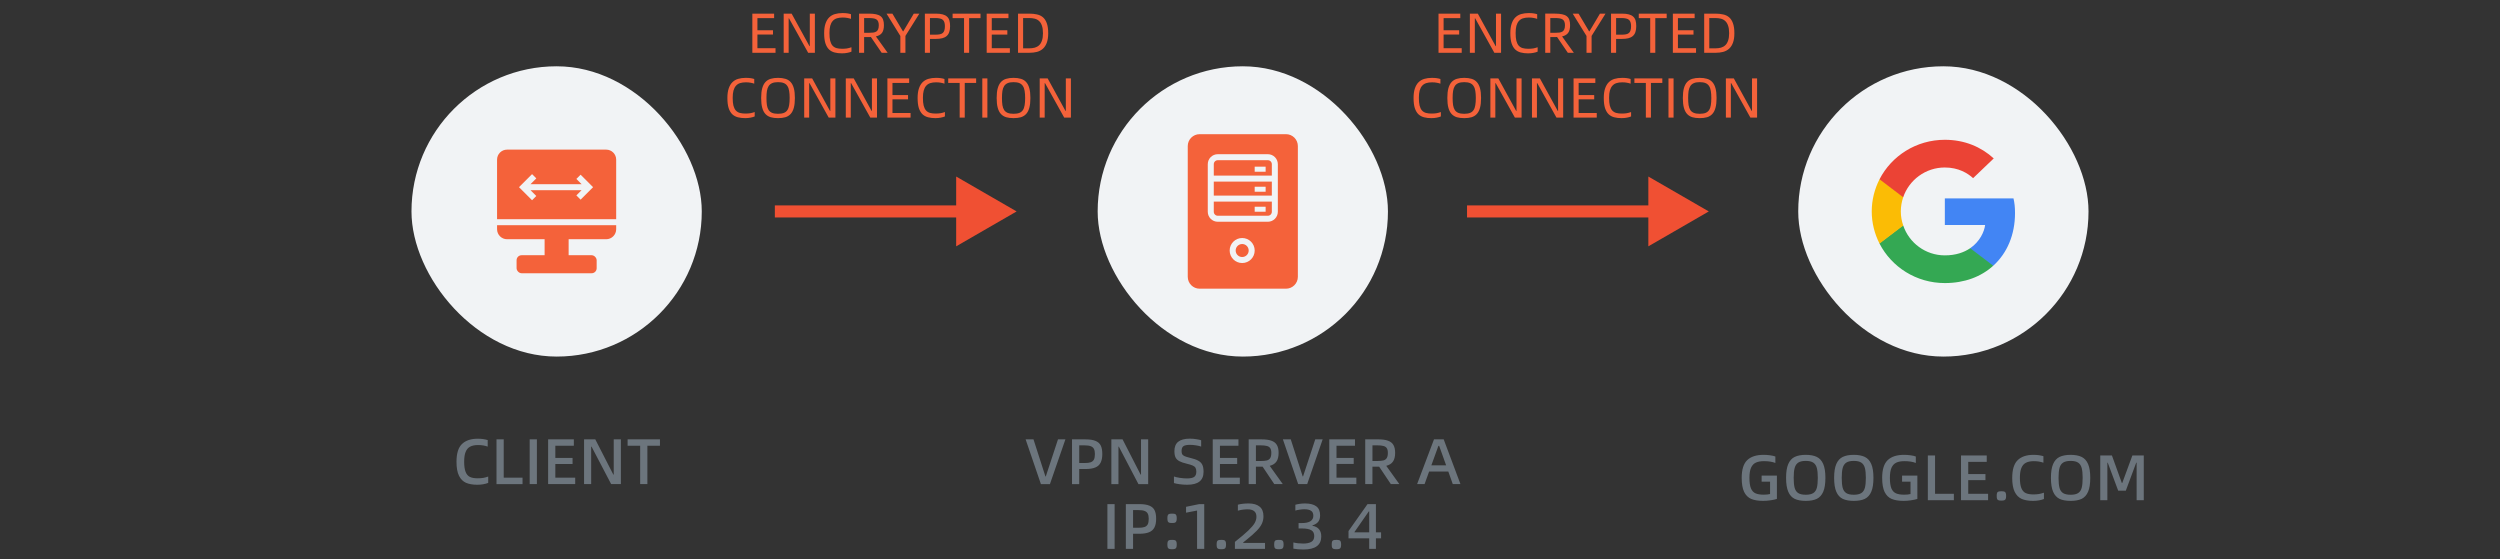 <svg width="2084" height="466" xmlns="http://www.w3.org/2000/svg" fill="none">

 <rect width="100%" height="100%" fill="#333333" stroke="none"/>

 <g>
  <title>Layer 1</title>
  <path id="svg_1" fill="#f05033" d="m1424.443,176.252l-50.38,29.088l0,-58.176l50.38,29.088m-201.524,-5.038l156.184,0l0,10.076l-156.184,0l0,-10.076"/>
  <path id="svg_2" fill="#f05033" d="m847.446,176.252l-50.382,29.088l0,-58.176l50.382,29.088zm-201.527,-5.038l156.183,0l0,10.076l-156.183,0l0,-10.076z"/>
  <rect id="svg_4" fill="#f1f3f5" rx="120.99" height="241.98" width="241.98" y="55.262" x="343.013"/>
  <path id="svg_5" fill="#F4623A" d="m414.356,133.071c0,-4.609 3.735,-8.344 8.344,-8.344l82.607,0c4.608,0 8.344,3.735 8.344,8.344l0,49.662l-99.295,0l0,-49.662zm0,54.668l99.295,0l0,3.34c0,4.608 -3.736,8.344 -8.344,8.344l-82.607,0c-4.609,0 -8.344,-3.736 -8.344,-8.344l0,-3.34zm20.062,-33.478l-1.77,1.77l1.77,1.77l9.109,9.109l3.54,-3.541l-4.835,-4.835l20.519,0l0,0.002l22.064,0l-4.355,4.355l3.54,3.54l8.632,-8.632l1.77,-1.77l-1.77,-1.77l-8.632,-8.632l-3.54,3.54l4.362,4.362l-19.568,0l0,-0.001l-23.022,0l4.835,-4.835l-3.54,-3.541l-9.109,9.109z" clip-rule="evenodd" fill-rule="evenodd"/>
  <rect id="svg_6" fill="#F4623A" rx="4.172" height="15.019" width="66.753" y="212.758" x="430.623"/>
  <rect id="svg_7" fill="#F4623A" height="20.026" width="20.026" y="196.086" x="453.988"/>
  <path id="svg_8" fill="#6c757d" d="m380.538,384.903c0,-6.879 1.505,-11.787 4.514,-14.725c3.045,-2.974 7.434,-4.461 13.166,-4.461c3.117,0 5.894,0.377 8.33,1.129l0,5.428c-2.4,-0.86 -5.087,-1.29 -8.061,-1.29c-2.687,0 -4.872,0.448 -6.556,1.344c-1.684,0.859 -2.938,2.31 -3.762,4.353c-0.824,2.006 -1.236,4.729 -1.236,8.168c0,3.654 0.394,6.485 1.182,8.491c0.788,2.006 1.971,3.404 3.547,4.192c1.612,0.788 3.762,1.182 6.449,1.182c1.684,0 3.224,-0.107 4.622,-0.322c1.397,-0.251 2.812,-0.627 4.245,-1.129l0,5.267c-1.146,0.465 -2.508,0.842 -4.084,1.128c-1.577,0.287 -3.243,0.43 -4.998,0.43c-3.762,0 -6.897,-0.537 -9.405,-1.612c-2.508,-1.111 -4.46,-3.063 -5.857,-5.858c-1.398,-2.794 -2.096,-6.699 -2.096,-11.715m39.369,13.274l15.692,0l0,5.374l-21.711,0l0,-37.296l6.019,0l0,31.922m21.639,5.374l0,-37.296l6.019,0l0,37.296l-6.019,0m21.396,-5.374l16.552,0l0,5.374l-22.571,0l0,-37.296l21.442,0l0,5.32l-15.423,0l0,10.157l14.348,0l0,5.052l-14.348,0l0,11.393m23.947,5.374l0,-37.296l9.351,0l15.047,29.396l0.323,0l0,-29.396l5.965,0l0,37.296l-8.115,0l-16.337,-31.223l-0.322,0l0,31.223l-5.912,0m63.259,-37.296l0,5.32l-10.479,0l0,31.976l-6.019,0l0,-31.976l-10.48,0l0,-5.32l26.978,0"/>
  <rect id="svg_9" fill="#f1f3f5" rx="120.99" height="241.98" width="241.98" y="55.262" x="915.013"/>
  <path id="svg_10" fill="#F4623A" d="m1000.019,111.846c-5.472,0 -9.909,4.436 -9.909,9.908l0,108.996c0,5.472 4.437,9.908 9.909,9.908l71.968,0c5.473,0 9.909,-4.436 9.909,-9.908l0,-108.996c0,-5.472 -4.436,-9.908 -9.909,-9.908l-71.968,0zm15.122,21.697l41.721,0c1.843,0 3.338,1.494 3.338,3.337l0,9.489l-48.396,0l0,-9.489c0,-1.843 1.494,-3.337 3.337,-3.337zm-3.337,17.833l48.396,0l0,11.682l-48.396,0l0,-11.682zm0,16.688l0,8.451c0,1.843 1.494,3.338 3.337,3.338l41.721,0c1.843,0 3.338,-1.495 3.338,-3.338l0,-8.451l-48.396,0zm-5.007,-31.184c0,-4.608 3.736,-8.344 8.344,-8.344l41.721,0c4.608,0 8.344,3.736 8.344,8.344l0,39.635c0,4.608 -3.736,8.344 -8.344,8.344l-41.721,0c-4.608,0 -8.344,-3.736 -8.344,-8.344l0,-39.635zm48.234,6.251l-9.127,0l0,-4.172l9.127,0l0,4.172zm-9.127,16.691l9.127,0l0,-4.172l-9.127,0l0,4.172zm9.127,16.688l-9.127,0l0,-4.172l9.127,0l0,4.172zm-19.553,37.748c-2.995,0 -5.423,-2.428 -5.423,-5.423c0,-2.996 2.428,-5.424 5.423,-5.424c2.996,0 5.424,2.428 5.424,5.424c0,2.995 -2.428,5.423 -5.424,5.423zm-10.43,-5.423c0,-5.761 4.67,-10.43 10.43,-10.43c5.761,0 10.431,4.669 10.431,10.43c0,5.76 -4.67,10.43 -10.431,10.43c-5.76,0 -10.43,-4.67 -10.43,-10.43z" clip-rule="evenodd" fill-rule="evenodd"/>
  <path id="svg_11" fill="#6c757d" d="m867.699,403.551l-12.736,-37.296l6.556,0l9.942,30.901l0.322,0l10.157,-30.901l6.181,0l-12.898,37.296l-7.524,0m37.106,-37.296c3.583,0 6.395,0.43 8.437,1.29c2.042,0.824 3.493,2.113 4.353,3.869c0.86,1.756 1.29,4.102 1.29,7.04c0,3.045 -0.484,5.482 -1.451,7.309c-0.932,1.827 -2.436,3.152 -4.514,3.976c-2.042,0.825 -4.747,1.237 -8.115,1.237l-5.159,0l0,12.575l-6.019,0l0,-37.296l11.178,0m-0.645,19.723c2.221,0 3.923,-0.215 5.105,-0.645c1.218,-0.466 2.096,-1.218 2.634,-2.257c0.537,-1.075 0.806,-2.598 0.806,-4.568c0,-1.827 -0.269,-3.261 -0.806,-4.3c-0.538,-1.038 -1.433,-1.791 -2.687,-2.257c-1.218,-0.465 -2.902,-0.698 -5.052,-0.698l-4.514,0l0,14.725l4.514,0m22.267,17.573l0,-37.296l9.351,0l15.048,29.396l0.322,0l0,-29.396l5.965,0l0,37.296l-8.115,0l-16.337,-31.223l-0.322,0l0,31.223l-5.912,0m52.18,-0.86l0,-5.482c1.218,0.43 2.848,0.807 4.89,1.129c2.042,0.322 4.049,0.484 6.019,0.484c2.723,0 4.694,-0.412 5.912,-1.236c1.218,-0.86 1.827,-2.311 1.827,-4.353c0,-1.362 -0.215,-2.419 -0.645,-3.171c-0.394,-0.788 -1.146,-1.433 -2.257,-1.935c-1.075,-0.501 -2.741,-1.021 -4.998,-1.558c-2.723,-0.645 -4.819,-1.362 -6.288,-2.15c-1.433,-0.788 -2.472,-1.809 -3.117,-3.063c-0.644,-1.29 -0.967,-3.045 -0.967,-5.267c0,-3.546 1.057,-6.162 3.171,-7.846c2.149,-1.719 5.374,-2.579 9.673,-2.579c1.827,0 3.601,0.143 5.32,0.43c1.756,0.25 3.135,0.555 4.138,0.913l0,5.267c-1.074,-0.394 -2.507,-0.735 -4.299,-1.021c-1.755,-0.287 -3.421,-0.43 -4.998,-0.43c-2.543,0 -4.353,0.358 -5.427,1.075c-1.075,0.716 -1.613,2.078 -1.613,4.084c0,1.111 0.162,1.988 0.484,2.633c0.322,0.609 0.985,1.147 1.988,1.612c1.004,0.466 2.562,0.95 4.676,1.451c2.938,0.681 5.195,1.469 6.771,2.365c1.576,0.86 2.705,2.006 3.386,3.439c0.68,1.433 1.021,3.368 1.021,5.804c0,3.619 -1.129,6.324 -3.386,8.115c-2.257,1.792 -5.678,2.687 -10.264,2.687c-2.114,0 -4.21,-0.143 -6.288,-0.43c-2.042,-0.286 -3.618,-0.609 -4.729,-0.967m38.334,-4.514l16.552,0l0,5.374l-22.571,0l0,-37.296l21.442,0l0,5.32l-15.423,0l0,10.157l14.348,0l0,5.052l-14.348,0l0,11.393m35.555,-9.136l-0.967,0l-4.622,0l0,14.51l-6.019,0l0,-37.296l10.641,0c3.475,0 6.234,0.376 8.276,1.128c2.078,0.717 3.601,1.899 4.568,3.547c0.967,1.613 1.451,3.816 1.451,6.61c0,3.117 -0.609,5.536 -1.827,7.255c-1.183,1.72 -3.046,2.902 -5.589,3.547l10.909,15.209l-7.094,0l-9.727,-14.51m-1.719,-4.729c2.293,0 4.066,-0.162 5.32,-0.484c1.254,-0.358 2.167,-1.021 2.741,-1.988c0.609,-0.968 0.913,-2.401 0.913,-4.3c0,-1.719 -0.304,-3.027 -0.913,-3.923c-0.574,-0.895 -1.505,-1.504 -2.795,-1.827c-1.254,-0.358 -3.009,-0.537 -5.266,-0.537l-3.87,0l0,13.059l3.87,0m31.359,19.239l-12.736,-37.296l6.556,0l9.942,30.901l0.323,0l10.156,-30.901l6.181,0l-12.898,37.296l-7.524,0m31.947,-5.374l16.552,0l0,5.374l-22.571,0l0,-37.296l21.442,0l0,5.32l-15.423,0l0,10.157l14.349,0l0,5.052l-14.349,0l0,11.393m35.555,-9.136l-0.967,0l-4.622,0l0,14.51l-6.018,0l0,-37.296l10.64,0c3.475,0 6.234,0.376 8.276,1.128c2.078,0.717 3.601,1.899 4.568,3.547c0.967,1.613 1.451,3.816 1.451,6.61c0,3.117 -0.609,5.536 -1.827,7.255c-1.182,1.72 -3.045,2.902 -5.589,3.547l10.909,15.209l-7.094,0l-9.727,-14.51m-1.719,-4.729c2.293,0 4.066,-0.162 5.32,-0.484c1.254,-0.358 2.168,-1.021 2.741,-1.988c0.609,-0.968 0.913,-2.401 0.913,-4.3c0,-1.719 -0.304,-3.027 -0.913,-3.923c-0.573,-0.895 -1.505,-1.504 -2.795,-1.827c-1.254,-0.358 -3.009,-0.537 -5.266,-0.537l-3.87,0l0,13.059l3.87,0m63.08,19.239l-3.708,-10.426l-16.015,0l-3.762,10.426l-6.234,0l14.08,-37.296l8.061,0l13.973,37.296l-6.395,0m-17.842,-15.639l12.306,0l-5.803,-16.176l-0.645,0l-5.858,16.176m-270.062,69.639l0,-37.296l6.019,0l0,37.296l-6.019,0m26.555,-37.296c3.583,0 6.395,0.43 8.437,1.29c2.042,0.824 3.493,2.113 4.353,3.869c0.86,1.756 1.29,4.102 1.29,7.04c0,3.045 -0.484,5.482 -1.451,7.309c-0.932,1.827 -2.436,3.152 -4.514,3.976c-2.042,0.825 -4.747,1.237 -8.115,1.237l-5.159,0l0,12.575l-6.019,0l0,-37.296l11.178,0m-0.645,19.723c2.221,0 3.923,-0.215 5.105,-0.645c1.218,-0.466 2.096,-1.218 2.634,-2.257c0.537,-1.075 0.806,-2.598 0.806,-4.568c0,-1.827 -0.269,-3.261 -0.806,-4.3c-0.538,-1.038 -1.433,-1.791 -2.687,-2.257c-1.219,-0.465 -2.902,-0.698 -5.052,-0.698l-4.514,0l0,14.725l4.514,0m24.095,-7.9c0,-1.147 0.107,-1.989 0.322,-2.526c0.215,-0.537 0.591,-0.896 1.129,-1.075c0.537,-0.179 1.361,-0.269 2.472,-0.269c1.074,0 1.863,0.09 2.364,0.269c0.538,0.179 0.914,0.538 1.129,1.075c0.251,0.537 0.376,1.379 0.376,2.526c0,1.146 -0.125,1.988 -0.376,2.526c-0.215,0.537 -0.591,0.913 -1.129,1.128c-0.501,0.179 -1.29,0.269 -2.364,0.269c-1.111,0 -1.935,-0.09 -2.472,-0.269c-0.538,-0.215 -0.914,-0.591 -1.129,-1.128c-0.215,-0.538 -0.322,-1.38 -0.322,-2.526m0,21.872c0,-1.146 0.107,-1.988 0.322,-2.526c0.215,-0.537 0.591,-0.895 1.129,-1.074c0.537,-0.18 1.361,-0.269 2.472,-0.269c1.074,0 1.863,0.089 2.364,0.269c0.538,0.179 0.914,0.537 1.129,1.074c0.251,0.538 0.376,1.38 0.376,2.526c0,1.147 -0.125,1.989 -0.376,2.526c-0.215,0.537 -0.591,0.896 -1.129,1.075c-0.501,0.215 -1.29,0.322 -2.364,0.322c-1.111,0 -1.935,-0.107 -2.472,-0.322c-0.538,-0.179 -0.914,-0.538 -1.129,-1.075c-0.215,-0.537 -0.322,-1.379 -0.322,-2.526m24.748,3.601l0,-31.922l-9.189,1.773l0,-4.89l11.017,-2.257l4.138,0l0,37.296l-5.966,0m16.296,-3.601c0,-1.146 0.108,-1.988 0.323,-2.526c0.215,-0.537 0.591,-0.895 1.128,-1.074c0.538,-0.18 1.362,-0.269 2.472,-0.269c1.075,0 1.881,0.089 2.419,0.269c0.537,0.179 0.913,0.537 1.128,1.074c0.251,0.538 0.376,1.38 0.376,2.526c0,1.147 -0.125,1.989 -0.376,2.526c-0.215,0.537 -0.591,0.896 -1.128,1.075c-0.538,0.215 -1.344,0.322 -2.419,0.322c-1.11,0 -1.934,-0.107 -2.472,-0.322c-0.537,-0.179 -0.913,-0.538 -1.128,-1.075c-0.215,-0.537 -0.323,-1.379 -0.323,-2.526m15.237,-2.203c4.944,-3.905 8.688,-7.076 11.232,-9.512c2.543,-2.472 4.299,-4.55 5.266,-6.234c0.968,-1.72 1.451,-3.457 1.451,-5.213c0,-4.12 -2.472,-6.18 -7.416,-6.18c-2.615,0 -5.302,0.376 -8.061,1.128l0,-4.997c2.58,-0.681 5.571,-1.022 8.975,-1.022c3.941,0 6.986,0.878 9.136,2.634c2.149,1.719 3.224,4.389 3.224,8.007c0,2.221 -0.43,4.264 -1.29,6.127c-0.824,1.863 -2.275,3.869 -4.353,6.018c-2.042,2.114 -5.033,4.748 -8.974,7.9l-2.258,1.774l0,0.43l18.165,0l0,4.944l-25.097,0l0,-5.804m32.731,2.203c0,-1.146 0.107,-1.988 0.322,-2.526c0.215,-0.537 0.591,-0.895 1.129,-1.074c0.537,-0.18 1.361,-0.269 2.472,-0.269c1.075,0 1.881,0.089 2.418,0.269c0.538,0.179 0.914,0.537 1.129,1.074c0.251,0.538 0.376,1.38 0.376,2.526c0,1.147 -0.125,1.989 -0.376,2.526c-0.215,0.537 -0.591,0.896 -1.129,1.075c-0.537,0.215 -1.343,0.322 -2.418,0.322c-1.111,0 -1.935,-0.107 -2.472,-0.322c-0.538,-0.179 -0.914,-0.538 -1.129,-1.075c-0.215,-0.537 -0.322,-1.379 -0.322,-2.526m15.989,3.44l0,-5.16c2.472,0.61 5.213,0.914 8.222,0.914c2.866,0 5.106,-0.466 6.718,-1.397c1.648,-0.932 2.472,-2.544 2.472,-4.837c0,-2.329 -0.824,-3.959 -2.472,-4.89c-1.648,-0.968 -4.21,-1.451 -7.685,-1.451l-2.902,0l0,-4.514l2.848,0c3.045,0 5.374,-0.502 6.986,-1.505c1.648,-1.039 2.472,-2.562 2.472,-4.568c0,-1.935 -0.627,-3.314 -1.88,-4.138c-1.219,-0.86 -3.1,-1.29 -5.643,-1.29c-1.147,0 -2.419,0.108 -3.816,0.323c-1.361,0.179 -2.579,0.43 -3.654,0.752l0,-4.837c0.967,-0.286 2.185,-0.537 3.654,-0.752c1.469,-0.215 2.902,-0.323 4.299,-0.323c4.192,0 7.345,0.789 9.459,2.365c2.149,1.576 3.224,4.102 3.224,7.577c0,2.222 -0.537,4.013 -1.612,5.375c-1.075,1.325 -2.669,2.31 -4.783,2.955l0,0.323c2.472,0.465 4.317,1.451 5.535,2.955c1.218,1.505 1.828,3.476 1.828,5.912c0,7.273 -4.945,10.909 -14.833,10.909c-3.26,0 -6.073,-0.233 -8.437,-0.698m31.978,-3.44c0,-1.146 0.108,-1.988 0.323,-2.526c0.215,-0.537 0.591,-0.895 1.128,-1.074c0.538,-0.18 1.362,-0.269 2.472,-0.269c1.075,0 1.881,0.089 2.419,0.269c0.537,0.179 0.913,0.537 1.128,1.074c0.251,0.538 0.377,1.38 0.377,2.526c0,1.147 -0.126,1.989 -0.377,2.526c-0.215,0.537 -0.591,0.896 -1.128,1.075c-0.538,0.215 -1.344,0.322 -2.419,0.322c-1.11,0 -1.934,-0.107 -2.472,-0.322c-0.537,-0.179 -0.913,-0.538 -1.128,-1.075c-0.215,-0.537 -0.323,-1.379 -0.323,-2.526m41.14,-10.157l0,4.998l-4.299,0l0,8.76l-5.589,0l0,-8.76l-17.251,0l0,-6.073l15.853,-22.463l6.987,0l0,23.538l4.299,0m-22.141,0l12.253,0l0,-17.465l-0.323,0l-11.93,17.143l0,0.322"/>
  <rect id="svg_15" fill="#f1f3f5" rx="120.99" height="241.98" width="241.98" y="55.262" x="1499.007"/>
  <path id="svg_16" fill="#4285F4" d="m1679.717,177.578c0,-4.91 -0.4,-8.493 -1.28,-12.209l-57.22,0l0,22.162l33.59,0c-0.68,5.508 -4.34,13.802 -12.46,19.376l-0.12,0.742l18.09,13.734l1.26,0.122c11.51,-10.417 18.14,-25.746 18.14,-43.927z"/>
  <path id="svg_17" fill="#34A853" d="m1621.217,235.969c16.45,0 30.27,-5.308 40.35,-14.465l-19.22,-14.599c-5.15,3.517 -12.06,5.972 -21.13,5.972c-16.11,0 -29.79,-10.417 -34.67,-24.816l-0.71,0.059l-18.81,14.267l-0.25,0.67c10.02,19.508 30.61,32.912 54.44,32.912z"/>
  <path id="svg_18" fill="#FBBC05" d="m1586.547,188.064c-1.28,-3.716 -2.03,-7.698 -2.03,-11.812c0,-4.114 0.75,-8.095 1.97,-11.811l-0.04,-0.791l-19.04,-14.496l-0.63,0.291c-4.13,8.095 -6.5,17.186 -6.5,26.807c0,9.622 2.37,18.712 6.5,26.808l19.77,-14.996"/>
  <path id="svg_19" fill="#EB4335" d="m1621.217,139.623c11.44,0 19.16,4.843 23.56,8.891l17.2,-16.456c-10.56,-9.621 -24.31,-15.527 -40.76,-15.527c-23.83,0 -44.42,13.404 -54.44,32.912l19.71,14.996c4.94,-14.399 18.62,-24.816 34.73,-24.816z"/>
  <path id="svg_20" fill="#6c757d" d="m1451.877,398.334c0,-6.914 1.54,-11.84 4.62,-14.778c3.09,-2.938 7.62,-4.407 13.6,-4.407c1.79,0 3.6,0.126 5.43,0.376c1.86,0.251 3.33,0.591 4.41,1.021l0,5.374c-2.55,-1.003 -5.7,-1.504 -9.46,-1.504c-2.8,0 -5.07,0.412 -6.83,1.236c-1.72,0.788 -3.04,2.203 -3.97,4.245c-0.9,2.007 -1.35,4.819 -1.35,8.437c0,3.798 0.41,6.718 1.24,8.76c0.86,2.006 2.13,3.386 3.81,4.138c1.69,0.753 3.96,1.129 6.83,1.129c2.11,0 3.89,-0.179 5.32,-0.538l0,-10.318l-7.04,0l0,-5.051l12.74,0l0,19.454c-1.51,0.465 -3.26,0.842 -5.27,1.128c-2.01,0.323 -4.1,0.484 -6.29,0.484c-3.98,0 -7.25,-0.538 -9.83,-1.612c-2.55,-1.075 -4.52,-3.01 -5.91,-5.804c-1.37,-2.831 -2.05,-6.754 -2.05,-11.77m37,0c0,-4.908 0.61,-8.759 1.83,-11.554c1.22,-2.794 3.01,-4.765 5.37,-5.911c2.4,-1.147 5.47,-1.72 9.19,-1.72c3.76,0 6.83,0.573 9.19,1.72c2.37,1.146 4.16,3.117 5.38,5.911c1.21,2.795 1.82,6.646 1.82,11.554c0,4.945 -0.61,8.814 -1.82,11.608c-1.22,2.795 -3.01,4.765 -5.38,5.912c-2.36,1.111 -5.43,1.666 -9.19,1.666c-3.72,0 -6.79,-0.555 -9.19,-1.666c-2.36,-1.147 -4.15,-3.117 -5.37,-5.912c-1.22,-2.83 -1.83,-6.699 -1.83,-11.608m26.44,0c0,-3.511 -0.27,-6.251 -0.8,-8.222c-0.54,-2.006 -1.53,-3.493 -2.96,-4.46c-1.43,-0.968 -3.53,-1.451 -6.29,-1.451c-2.72,0 -4.82,0.483 -6.28,1.451c-1.44,0.967 -2.42,2.454 -2.96,4.46c-0.54,1.971 -0.81,4.711 -0.81,8.222c0,3.547 0.27,6.324 0.81,8.33c0.54,1.971 1.52,3.422 2.96,4.353c1.43,0.932 3.52,1.397 6.28,1.397c2.76,0 4.86,-0.465 6.29,-1.397c1.43,-0.931 2.42,-2.382 2.96,-4.353c0.53,-2.006 0.8,-4.783 0.8,-8.33m13.61,0c0,-4.908 0.6,-8.759 1.82,-11.554c1.22,-2.794 3.01,-4.765 5.38,-5.911c2.4,-1.147 5.46,-1.72 9.19,-1.72c3.76,0 6.82,0.573 9.19,1.72c2.36,1.146 4.15,3.117 5.37,5.911c1.22,2.795 1.83,6.646 1.83,11.554c0,4.945 -0.61,8.814 -1.83,11.608c-1.22,2.795 -3.01,4.765 -5.37,5.912c-2.37,1.111 -5.43,1.666 -9.19,1.666c-3.73,0 -6.79,-0.555 -9.19,-1.666c-2.37,-1.147 -4.16,-3.117 -5.38,-5.912c-1.22,-2.83 -1.82,-6.699 -1.82,-11.608m26.44,0c0,-3.511 -0.27,-6.251 -0.81,-8.222c-0.54,-2.006 -1.52,-3.493 -2.96,-4.46c-1.43,-0.968 -3.53,-1.451 -6.28,-1.451c-2.73,0 -4.82,0.483 -6.29,1.451c-1.43,0.967 -2.42,2.454 -2.96,4.46c-0.53,1.971 -0.8,4.711 -0.8,8.222c0,3.547 0.27,6.324 0.8,8.33c0.54,1.971 1.53,3.422 2.96,4.353c1.43,0.932 3.53,1.397 6.29,1.397c2.75,0 4.85,-0.465 6.28,-1.397c1.44,-0.931 2.42,-2.382 2.96,-4.353c0.54,-2.006 0.81,-4.783 0.81,-8.33m13.6,0c0,-6.914 1.54,-11.84 4.62,-14.778c3.08,-2.938 7.61,-4.407 13.6,-4.407c1.79,0 3.6,0.126 5.42,0.376c1.87,0.251 3.34,0.591 4.41,1.021l0,5.374c-2.54,-1.003 -5.7,-1.504 -9.46,-1.504c-2.79,0 -5.07,0.412 -6.82,1.236c-1.72,0.788 -3.05,2.203 -3.98,4.245c-0.9,2.007 -1.34,4.819 -1.34,8.437c0,3.798 0.41,6.718 1.23,8.76c0.86,2.006 2.13,3.386 3.82,4.138c1.68,0.753 3.96,1.129 6.82,1.129c2.12,0 3.89,-0.179 5.32,-0.538l0,-10.318l-7.04,0l0,-5.051l12.74,0l0,19.454c-1.5,0.465 -3.26,0.842 -5.27,1.128c-2,0.323 -4.1,0.484 -6.28,0.484c-3.98,0 -7.26,-0.538 -9.84,-1.612c-2.54,-1.075 -4.51,-3.01 -5.91,-5.804c-1.36,-2.831 -2.04,-6.754 -2.04,-11.77m44.09,13.274l15.69,0l0,5.374l-21.71,0l0,-37.295l6.02,0l0,31.921m27.66,0l16.55,0l0,5.374l-22.57,0l0,-37.295l21.44,0l0,5.32l-15.42,0l0,10.157l14.35,0l0,5.051l-14.35,0l0,11.393m23.73,1.774c0,-1.147 0.11,-1.989 0.32,-2.526c0.22,-0.537 0.59,-0.896 1.13,-1.075c0.54,-0.179 1.36,-0.269 2.47,-0.269c1.08,0 1.88,0.09 2.42,0.269c0.54,0.179 0.92,0.538 1.13,1.075c0.25,0.537 0.38,1.379 0.38,2.526c0,1.146 -0.13,1.988 -0.38,2.526c-0.21,0.537 -0.59,0.895 -1.13,1.074c-0.54,0.215 -1.34,0.323 -2.42,0.323c-1.11,0 -1.93,-0.108 -2.47,-0.323c-0.54,-0.179 -0.91,-0.537 -1.13,-1.074c-0.21,-0.538 -0.32,-1.38 -0.32,-2.526m12.94,-15.048c0,-6.878 1.51,-11.787 4.52,-14.724c3.04,-2.974 7.43,-4.461 13.16,-4.461c3.12,0 5.9,0.376 8.33,1.129l0,5.427c-2.4,-0.859 -5.08,-1.289 -8.06,-1.289c-2.68,0 -4.87,0.448 -6.55,1.343c-1.69,0.86 -2.94,2.311 -3.77,4.353c-0.82,2.007 -1.23,4.729 -1.23,8.169c0,3.654 0.39,6.484 1.18,8.491c0.79,2.006 1.97,3.403 3.55,4.191c1.61,0.789 3.76,1.183 6.45,1.183c1.68,0 3.22,-0.108 4.62,-0.323c1.4,-0.25 2.81,-0.627 4.24,-1.128l0,5.266c-1.14,0.466 -2.5,0.842 -4.08,1.129c-1.58,0.287 -3.24,0.43 -5,0.43c-3.76,0 -6.89,-0.538 -9.4,-1.612c-2.51,-1.111 -4.46,-3.064 -5.86,-5.858c-1.4,-2.795 -2.1,-6.7 -2.1,-11.716m32.28,0c0,-4.908 0.61,-8.759 1.83,-11.554c1.21,-2.794 3.01,-4.765 5.37,-5.911c2.4,-1.147 5.46,-1.72 9.19,-1.72c3.76,0 6.83,0.573 9.19,1.72c2.36,1.146 4.16,3.117 5.37,5.911c1.22,2.795 1.83,6.646 1.83,11.554c0,4.945 -0.61,8.814 -1.83,11.608c-1.21,2.795 -3.01,4.765 -5.37,5.912c-2.36,1.111 -5.43,1.666 -9.19,1.666c-3.73,0 -6.79,-0.555 -9.19,-1.666c-2.36,-1.147 -4.16,-3.117 -5.37,-5.912c-1.22,-2.83 -1.83,-6.699 -1.83,-11.608m26.44,0c0,-3.511 -0.27,-6.251 -0.81,-8.222c-0.53,-2.006 -1.52,-3.493 -2.95,-4.46c-1.44,-0.968 -3.53,-1.451 -6.29,-1.451c-2.72,0 -4.82,0.483 -6.29,1.451c-1.43,0.967 -2.42,2.454 -2.95,4.46c-0.54,1.971 -0.81,4.711 -0.81,8.222c0,3.547 0.27,6.324 0.81,8.33c0.53,1.971 1.52,3.422 2.95,4.353c1.44,0.932 3.53,1.397 6.29,1.397c2.76,0 4.85,-0.465 6.29,-1.397c1.43,-0.931 2.42,-2.382 2.95,-4.353c0.54,-2.006 0.81,-4.783 0.81,-8.33m14.68,18.648l0,-37.295l9.72,0l8.28,22.947l0.32,0l8.44,-22.947l9.51,0l0,37.295l-5.96,0l0,-31.33l-0.33,0l-8.7,23.377l-6.34,0l-8.71,-23.377l-0.32,0l0,31.33l-5.91,0"/>
  <path id="svg_21" fill="#F4623A" d="m646.478,40.191l0,3.809l-19.327,0l0,-32.634l18.151,0l0,3.762l-13.918,0l0,10.11l12.978,0l0,3.574l-12.978,0l0,11.38l15.094,0zm6.802,-28.825l6.631,0l14.859,27.085l0.282,0l0,-27.085l4.232,0l0,32.634l-5.596,0l-15.987,-28.731l-0.283,0l0,28.731l-4.138,0l0,-32.634zm48.589,33.104c-2.257,0 -4.294,-0.235 -6.113,-0.705c-1.818,-0.47 -3.385,-1.317 -4.702,-2.539c-1.285,-1.254 -2.288,-2.962 -3.009,-5.125c-0.69,-2.195 -1.035,-5 -1.035,-8.417c0,-3.135 0.361,-5.768 1.082,-7.9c0.721,-2.163 1.739,-3.903 3.056,-5.22c1.317,-1.317 2.916,-2.257 4.796,-2.821c1.913,-0.564 4.044,-0.846 6.396,-0.846c1.504,0 2.805,0.078 3.902,0.235c1.129,0.157 2.179,0.392 3.151,0.705l0,3.903c-0.94,-0.345 -1.975,-0.611 -3.103,-0.799c-1.129,-0.219 -2.414,-0.329 -3.856,-0.329c-1.85,0 -3.464,0.219 -4.844,0.658c-1.379,0.439 -2.523,1.176 -3.432,2.21c-0.91,1.003 -1.599,2.336 -2.069,3.997c-0.439,1.63 -0.659,3.668 -0.659,6.113c0,2.602 0.204,4.749 0.612,6.442c0.438,1.661 1.081,2.994 1.928,3.997c0.877,0.972 1.974,1.661 3.291,2.069c1.348,0.376 2.931,0.564 4.749,0.564c1.537,0 2.9,-0.094 4.091,-0.282c1.192,-0.219 2.414,-0.549 3.668,-0.987l0,3.668c-0.909,0.408 -2.037,0.737 -3.385,0.988c-1.348,0.282 -2.853,0.423 -4.515,0.423zm33.087,-0.47l-8.981,-13.166c-0.251,0.031 -0.517,0.047 -0.8,0.047c-0.25,0 -0.517,0 -0.799,0l-4.044,0l0,13.119l-4.232,0l0,-32.634l8.276,0c2.289,0 4.216,0.172 5.784,0.517c1.599,0.313 2.884,0.846 3.856,1.599c1.003,0.752 1.724,1.756 2.163,3.01c0.439,1.223 0.658,2.727 0.658,4.514c0,2.821 -0.548,4.969 -1.646,6.442c-1.097,1.442 -2.774,2.414 -5.031,2.916l9.781,13.637l-4.985,0zm-10.956,-16.646c1.505,0 2.79,-0.063 3.856,-0.188c1.097,-0.157 1.99,-0.455 2.68,-0.893c0.69,-0.439 1.191,-1.082 1.505,-1.928c0.345,-0.846 0.517,-1.959 0.517,-3.339c0,-1.223 -0.172,-2.226 -0.517,-3.01c-0.314,-0.784 -0.815,-1.395 -1.505,-1.834c-0.69,-0.439 -1.583,-0.737 -2.68,-0.893c-1.066,-0.157 -2.351,-0.235 -3.856,-0.235l-3.668,0l0,12.32l3.668,0zm26.532,2.633l-11.52,-18.621l4.89,0l8.793,14.765l0.282,0l8.747,-14.765l4.655,0l-11.615,18.574l0,14.06l-4.232,0l0,-14.013zm20.443,-18.621l9.076,0c2.288,0 4.201,0.204 5.737,0.611c1.536,0.407 2.758,1.034 3.667,1.881c0.941,0.846 1.599,1.928 1.975,3.245c0.377,1.317 0.565,2.884 0.565,4.702c0,1.912 -0.235,3.542 -0.706,4.89c-0.439,1.348 -1.144,2.445 -2.116,3.292c-0.94,0.846 -2.178,1.473 -3.715,1.881c-1.504,0.376 -3.307,0.564 -5.407,0.564l-4.844,0l0,11.568l-4.232,0l0,-32.634zm8.7,17.54c1.504,0 2.774,-0.11 3.809,-0.329c1.034,-0.22 1.849,-0.596 2.445,-1.129c0.627,-0.564 1.066,-1.301 1.316,-2.21c0.282,-0.909 0.424,-2.053 0.424,-3.433c0,-1.254 -0.142,-2.304 -0.424,-3.151c-0.25,-0.878 -0.689,-1.583 -1.316,-2.116c-0.596,-0.533 -1.411,-0.909 -2.445,-1.129c-1.035,-0.251 -2.305,-0.376 -3.809,-0.376l-4.468,0l0,13.872l4.468,0zm37.683,-13.778l-9.499,0l0,28.872l-4.232,0l0,-28.872l-9.545,0l0,-3.762l23.276,0l0,3.762zm24.467,25.063l0,3.809l-19.326,0l0,-32.634l18.15,0l0,3.762l-13.918,0l0,10.11l12.978,0l0,3.574l-12.978,0l0,11.38l15.094,0zm16.207,-28.825c2.351,0 4.483,0.219 6.395,0.658c1.944,0.408 3.605,1.207 4.985,2.398c1.379,1.191 2.445,2.853 3.197,4.984c0.784,2.132 1.176,4.89 1.176,8.276c0,3.166 -0.392,5.799 -1.176,7.9c-0.752,2.069 -1.818,3.731 -3.197,4.984c-1.38,1.254 -3.041,2.147 -4.985,2.68c-1.912,0.502 -4.044,0.752 -6.395,0.752l-9.405,0l0,-32.634l9.405,0zm-0.094,28.919c1.693,0 3.245,-0.188 4.655,-0.564c1.411,-0.407 2.618,-1.081 3.621,-2.022c1.035,-0.972 1.818,-2.273 2.351,-3.903c0.564,-1.63 0.847,-3.668 0.847,-6.113c0,-2.602 -0.298,-4.718 -0.894,-6.348c-0.564,-1.661 -1.363,-2.947 -2.398,-3.856c-1.003,-0.941 -2.21,-1.583 -3.621,-1.928c-1.379,-0.345 -2.9,-0.517 -4.561,-0.517l-5.078,0l0,25.251l5.078,0zm-236.729,58.185c-2.257,0 -4.294,-0.235 -6.113,-0.705c-1.818,-0.47 -3.385,-1.317 -4.702,-2.539c-1.285,-1.254 -2.288,-2.962 -3.009,-5.125c-0.69,-2.195 -1.035,-5 -1.035,-8.417c0,-3.135 0.361,-5.768 1.082,-7.9c0.721,-2.163 1.74,-3.903 3.056,-5.22c1.317,-1.317 2.916,-2.257 4.797,-2.821c1.912,-0.564 4.044,-0.846 6.395,-0.846c1.504,0 2.805,0.078 3.903,0.235c1.128,0.157 2.178,0.392 3.15,0.705l0,3.903c-0.94,-0.345 -1.975,-0.611 -3.103,-0.799c-1.129,-0.219 -2.414,-0.329 -3.856,-0.329c-1.85,0 -3.464,0.219 -4.844,0.658c-1.379,0.439 -2.523,1.176 -3.432,2.21c-0.909,1.003 -1.599,2.336 -2.069,3.997c-0.439,1.63 -0.659,3.668 -0.659,6.113c0,2.602 0.204,4.749 0.612,6.442c0.439,1.661 1.081,2.994 1.928,3.997c0.877,0.972 1.975,1.661 3.291,2.069c1.348,0.376 2.931,0.564 4.75,0.564c1.536,0 2.899,-0.094 4.091,-0.282c1.191,-0.219 2.413,-0.549 3.667,-0.987l0,3.668c-0.909,0.408 -2.037,0.737 -3.385,0.988c-1.348,0.282 -2.853,0.423 -4.515,0.423zm27.351,0c-2.32,0 -4.358,-0.251 -6.113,-0.752c-1.725,-0.533 -3.182,-1.426 -4.374,-2.68c-1.191,-1.285 -2.084,-3.01 -2.68,-5.173c-0.596,-2.163 -0.893,-4.89 -0.893,-8.182c0,-3.292 0.297,-6.003 0.893,-8.135c0.596,-2.163 1.489,-3.887 2.68,-5.173c1.192,-1.285 2.649,-2.179 4.374,-2.68c1.755,-0.533 3.793,-0.799 6.113,-0.799c2.319,0 4.357,0.266 6.113,0.799c1.755,0.501 3.213,1.395 4.373,2.68c1.191,1.285 2.084,3.009 2.68,5.173c0.596,2.132 0.893,4.843 0.893,8.135c0,3.292 -0.297,6.019 -0.893,8.182c-0.596,2.163 -1.489,3.887 -2.68,5.173c-1.16,1.254 -2.618,2.147 -4.373,2.68c-1.756,0.501 -3.794,0.752 -6.113,0.752zm0,-3.621c2.006,0 3.636,-0.251 4.89,-0.752c1.254,-0.502 2.226,-1.285 2.915,-2.351c0.721,-1.066 1.207,-2.43 1.458,-4.091c0.282,-1.661 0.423,-3.652 0.423,-5.972c0,-2.257 -0.141,-4.216 -0.423,-5.878c-0.251,-1.661 -0.737,-3.025 -1.458,-4.091c-0.689,-1.097 -1.661,-1.912 -2.915,-2.445c-1.254,-0.533 -2.884,-0.799 -4.89,-0.799c-1.975,0 -3.59,0.267 -4.844,0.799c-1.254,0.533 -2.241,1.348 -2.962,2.445c-0.69,1.066 -1.176,2.429 -1.458,4.091c-0.251,1.661 -0.376,3.621 -0.376,5.878c0,2.32 0.125,4.31 0.376,5.972c0.282,1.661 0.768,3.025 1.458,4.091c0.721,1.066 1.708,1.849 2.962,2.351c1.254,0.502 2.869,0.752 4.844,0.752zm21.826,-29.483l6.63,0l14.859,27.085l0.282,0l0,-27.085l4.233,0l0,32.634l-5.596,0l-15.988,-28.731l-0.282,0l0,28.731l-4.138,0l0,-32.634zm34.67,0l6.63,0l14.86,27.085l0.282,0l0,-27.085l4.232,0l0,32.634l-5.596,0l-15.988,-28.731l-0.282,0l0,28.731l-4.138,0l0,-32.634zm53.997,28.825l0,3.809l-19.327,0l0,-32.634l18.151,0l0,3.762l-13.919,0l0,10.11l12.979,0l0,3.574l-12.979,0l0,11.38l15.095,0zm20.721,4.279c-2.257,0 -4.295,-0.235 -6.113,-0.705c-1.818,-0.47 -3.386,-1.317 -4.702,-2.539c-1.286,-1.254 -2.289,-2.962 -3.01,-5.125c-0.689,-2.195 -1.034,-5 -1.034,-8.417c0,-3.135 0.36,-5.768 1.081,-7.9c0.721,-2.163 1.74,-3.903 3.057,-5.22c1.316,-1.317 2.915,-2.257 4.796,-2.821c1.912,-0.564 4.044,-0.846 6.395,-0.846c1.505,0 2.806,0.078 3.903,0.235c1.129,0.157 2.179,0.392 3.151,0.705l0,3.903c-0.941,-0.345 -1.975,-0.611 -3.104,-0.799c-1.128,-0.219 -2.414,-0.329 -3.856,-0.329c-1.849,0 -3.464,0.219 -4.843,0.658c-1.379,0.439 -2.524,1.176 -3.433,2.21c-0.909,1.003 -1.599,2.336 -2.069,3.997c-0.439,1.63 -0.658,3.668 -0.658,6.113c0,2.602 0.204,4.749 0.611,6.442c0.439,1.661 1.082,2.994 1.928,3.997c0.878,0.972 1.975,1.661 3.292,2.069c1.348,0.376 2.931,0.564 4.749,0.564c1.536,0 2.9,-0.094 4.091,-0.282c1.191,-0.219 2.414,-0.549 3.668,-0.987l0,3.668c-0.909,0.408 -2.038,0.737 -3.386,0.988c-1.348,0.282 -2.853,0.423 -4.514,0.423zm33.933,-29.342l-9.498,0l0,28.872l-4.232,0l0,-28.872l-9.546,0l0,-3.762l23.276,0l0,3.762zm5.141,-3.762l4.232,0l0,32.634l-4.232,0l0,-32.634zm26.023,33.104c-2.32,0 -4.357,-0.251 -6.113,-0.752c-1.724,-0.533 -3.182,-1.426 -4.373,-2.68c-1.191,-1.285 -2.085,-3.01 -2.68,-5.173c-0.596,-2.163 -0.894,-4.89 -0.894,-8.182c0,-3.292 0.298,-6.003 0.894,-8.135c0.595,-2.163 1.489,-3.887 2.68,-5.173c1.191,-1.285 2.649,-2.179 4.373,-2.68c1.756,-0.533 3.793,-0.799 6.113,-0.799c2.32,0 4.357,0.266 6.113,0.799c1.755,0.501 3.213,1.395 4.373,2.68c1.191,1.285 2.085,3.009 2.68,5.173c0.596,2.132 0.894,4.843 0.894,8.135c0,3.292 -0.298,6.019 -0.894,8.182c-0.595,2.163 -1.489,3.887 -2.68,5.173c-1.16,1.254 -2.618,2.147 -4.373,2.68c-1.756,0.501 -3.793,0.752 -6.113,0.752zm0,-3.621c2.006,0 3.636,-0.251 4.89,-0.752c1.254,-0.502 2.226,-1.285 2.916,-2.351c0.721,-1.066 1.207,-2.43 1.457,-4.091c0.283,-1.661 0.424,-3.652 0.424,-5.972c0,-2.257 -0.141,-4.216 -0.424,-5.878c-0.25,-1.661 -0.736,-3.025 -1.457,-4.091c-0.69,-1.097 -1.662,-1.912 -2.916,-2.445c-1.254,-0.533 -2.884,-0.799 -4.89,-0.799c-1.975,0 -3.589,0.267 -4.843,0.799c-1.254,0.533 -2.242,1.348 -2.963,2.445c-0.69,1.066 -1.175,2.429 -1.458,4.091c-0.25,1.661 -0.376,3.621 -0.376,5.878c0,2.32 0.126,4.31 0.376,5.972c0.283,1.661 0.768,3.025 1.458,4.091c0.721,1.066 1.709,1.849 2.963,2.351c1.254,0.502 2.868,0.752 4.843,0.752zm21.826,-29.483l6.631,0l14.859,27.085l0.282,0l0,-27.085l4.232,0l0,32.634l-5.596,0l-15.988,-28.731l-0.282,0l0,28.731l-4.138,0l0,-32.634z"/>
  <path id="svg_22" fill="#F4623A" d="m1218.478,40.191l0,3.809l-19.327,0l0,-32.634l18.151,0l0,3.762l-13.918,0l0,10.11l12.978,0l0,3.574l-12.978,0l0,11.38l15.094,0m6.802,-28.825l6.631,0l14.859,27.085l0.282,0l0,-27.085l4.232,0l0,32.634l-5.596,0l-15.987,-28.731l-0.283,0l0,28.731l-4.138,0l0,-32.634m48.589,33.104c-2.257,0 -4.294,-0.235 -6.113,-0.705c-1.818,-0.47 -3.385,-1.317 -4.702,-2.539c-1.285,-1.254 -2.288,-2.962 -3.009,-5.125c-0.69,-2.195 -1.035,-5 -1.035,-8.417c0,-3.135 0.361,-5.768 1.082,-7.9c0.721,-2.163 1.739,-3.903 3.056,-5.22c1.317,-1.317 2.916,-2.257 4.796,-2.821c1.913,-0.564 4.044,-0.846 6.396,-0.846c1.504,0 2.805,0.078 3.902,0.235c1.129,0.157 2.181,0.392 3.151,0.705l0,3.903c-0.94,-0.345 -1.975,-0.611 -3.103,-0.799c-1.129,-0.219 -2.414,-0.329 -3.856,-0.329c-1.85,0 -3.464,0.219 -4.844,0.658c-1.379,0.439 -2.523,1.176 -3.432,2.21c-0.91,1.003 -1.599,2.336 -2.069,3.997c-0.439,1.63 -0.659,3.668 -0.659,6.113c0,2.602 0.204,4.749 0.612,6.442c0.438,1.661 1.081,2.994 1.928,3.997c0.877,0.972 1.974,1.661 3.291,2.069c1.348,0.376 2.931,0.564 4.749,0.564c1.537,0 2.9,-0.094 4.091,-0.282c1.192,-0.219 2.412,-0.549 3.672,-0.987l0,3.668c-0.91,0.408 -2.041,0.737 -3.389,0.988c-1.348,0.282 -2.853,0.423 -4.515,0.423m33.084,-0.47l-8.98,-13.166c-0.25,0.031 -0.52,0.047 -0.8,0.047c-0.25,0 -0.51,0 -0.8,0l-4.04,0l0,13.119l-4.23,0l0,-32.634l8.27,0c2.29,0 4.22,0.172 5.79,0.517c1.6,0.313 2.88,0.846 3.85,1.599c1.01,0.752 1.73,1.756 2.17,3.01c0.43,1.223 0.65,2.727 0.65,4.514c0,2.821 -0.54,4.969 -1.64,6.442c-1.1,1.442 -2.78,2.414 -5.03,2.916l9.78,13.637l-4.99,0m-10.95,-16.646c1.5,0 2.79,-0.063 3.85,-0.188c1.1,-0.157 1.99,-0.455 2.68,-0.893c0.69,-0.439 1.19,-1.082 1.51,-1.928c0.34,-0.846 0.52,-1.959 0.52,-3.339c0,-1.223 -0.18,-2.226 -0.52,-3.01c-0.32,-0.784 -0.82,-1.395 -1.51,-1.834c-0.69,-0.439 -1.58,-0.737 -2.68,-0.893c-1.06,-0.157 -2.35,-0.235 -3.85,-0.235l-3.67,0l0,12.32l3.67,0m26.53,2.633l-11.52,-18.621l4.89,0l8.79,14.765l0.28,0l8.75,-14.765l4.66,0l-11.62,18.574l0,14.06l-4.23,0l0,-14.013m20.44,-18.621l9.08,0c2.29,0 4.2,0.204 5.73,0.611c1.54,0.407 2.76,1.034 3.67,1.881c0.94,0.846 1.6,1.928 1.98,3.245c0.37,1.317 0.56,2.884 0.56,4.702c0,1.912 -0.23,3.542 -0.7,4.89c-0.44,1.348 -1.15,2.445 -2.12,3.292c-0.94,0.846 -2.18,1.473 -3.71,1.881c-1.51,0.376 -3.31,0.564 -5.41,0.564l-4.85,0l0,11.568l-4.23,0l0,-32.634m8.7,17.54c1.51,0 2.78,-0.11 3.81,-0.329c1.04,-0.22 1.85,-0.596 2.45,-1.129c0.62,-0.564 1.06,-1.301 1.31,-2.21c0.28,-0.909 0.43,-2.053 0.43,-3.433c0,-1.254 -0.15,-2.304 -0.43,-3.151c-0.25,-0.878 -0.69,-1.583 -1.31,-2.116c-0.6,-0.533 -1.41,-0.909 -2.45,-1.129c-1.03,-0.251 -2.3,-0.376 -3.81,-0.376l-4.47,0l0,13.872l4.47,0m37.68,-13.778l-9.49,0l0,28.872l-4.24,0l0,-28.872l-9.54,0l0,-3.762l23.27,0l0,3.762m24.47,25.063l0,3.809l-19.32,0l0,-32.634l18.15,0l0,3.762l-13.92,0l0,10.11l12.98,0l0,3.574l-12.98,0l0,11.38l15.09,0m16.21,-28.825c2.35,0 4.48,0.219 6.39,0.658c1.95,0.408 3.61,1.207 4.99,2.398c1.38,1.191 2.44,2.853 3.2,4.984c0.78,2.132 1.17,4.89 1.17,8.276c0,3.166 -0.39,5.799 -1.17,7.9c-0.76,2.069 -1.82,3.731 -3.2,4.984c-1.38,1.254 -3.04,2.147 -4.99,2.68c-1.91,0.502 -4.04,0.752 -6.39,0.752l-9.41,0l0,-32.634l9.41,0m-0.09,28.919c1.69,0 3.24,-0.188 4.65,-0.564c1.41,-0.407 2.62,-1.081 3.62,-2.022c1.04,-0.972 1.82,-2.273 2.35,-3.903c0.57,-1.63 0.85,-3.668 0.85,-6.113c0,-2.602 -0.3,-4.718 -0.89,-6.348c-0.57,-1.661 -1.37,-2.947 -2.4,-3.856c-1.01,-0.941 -2.21,-1.583 -3.62,-1.928c-1.38,-0.345 -2.9,-0.517 -4.56,-0.517l-5.08,0l0,25.251l5.08,0m-236.734,58.185c-2.257,0 -4.294,-0.235 -6.113,-0.705c-1.818,-0.47 -3.385,-1.317 -4.702,-2.539c-1.285,-1.254 -2.288,-2.962 -3.009,-5.125c-0.69,-2.195 -1.035,-5 -1.035,-8.417c0,-3.135 0.361,-5.768 1.082,-7.9c0.721,-2.163 1.74,-3.903 3.056,-5.22c1.317,-1.317 2.916,-2.257 4.797,-2.821c1.912,-0.564 4.044,-0.846 6.395,-0.846c1.504,0 2.805,0.078 3.903,0.235c1.128,0.157 2.178,0.392 3.15,0.705l0,3.903c-0.94,-0.345 -1.975,-0.611 -3.103,-0.799c-1.129,-0.219 -2.414,-0.329 -3.856,-0.329c-1.85,0 -3.464,0.219 -4.844,0.658c-1.379,0.439 -2.523,1.176 -3.432,2.21c-0.909,1.003 -1.599,2.336 -2.069,3.997c-0.439,1.63 -0.659,3.668 -0.659,6.113c0,2.602 0.204,4.749 0.612,6.442c0.439,1.661 1.081,2.994 1.928,3.997c0.877,0.972 1.975,1.661 3.291,2.069c1.348,0.376 2.931,0.564 4.75,0.564c1.536,0 2.899,-0.094 4.091,-0.282c1.191,-0.219 2.413,-0.549 3.667,-0.987l0,3.668c-0.909,0.408 -2.037,0.737 -3.385,0.988c-1.348,0.282 -2.853,0.423 -4.515,0.423m27.351,0c-2.32,0 -4.358,-0.251 -6.113,-0.752c-1.725,-0.533 -3.182,-1.426 -4.374,-2.68c-1.191,-1.285 -2.084,-3.01 -2.68,-5.173c-0.596,-2.163 -0.893,-4.89 -0.893,-8.182c0,-3.292 0.297,-6.003 0.893,-8.135c0.596,-2.163 1.489,-3.887 2.68,-5.173c1.192,-1.285 2.649,-2.179 4.374,-2.68c1.755,-0.533 3.793,-0.799 6.113,-0.799c2.319,0 4.357,0.266 6.113,0.799c1.755,0.501 3.213,1.395 4.373,2.68c1.191,1.285 2.084,3.009 2.68,5.173c0.596,2.132 0.893,4.843 0.893,8.135c0,3.292 -0.297,6.019 -0.893,8.182c-0.596,2.163 -1.489,3.887 -2.68,5.173c-1.16,1.254 -2.618,2.147 -4.373,2.68c-1.756,0.501 -3.794,0.752 -6.113,0.752m0,-3.621c2.006,0 3.636,-0.251 4.89,-0.752c1.254,-0.502 2.226,-1.285 2.915,-2.351c0.721,-1.066 1.207,-2.43 1.458,-4.091c0.282,-1.661 0.423,-3.652 0.423,-5.972c0,-2.257 -0.141,-4.216 -0.423,-5.878c-0.251,-1.661 -0.737,-3.025 -1.458,-4.091c-0.689,-1.097 -1.661,-1.912 -2.915,-2.445c-1.254,-0.533 -2.884,-0.799 -4.89,-0.799c-1.975,0 -3.59,0.267 -4.844,0.799c-1.254,0.533 -2.241,1.348 -2.962,2.445c-0.69,1.066 -1.176,2.429 -1.458,4.091c-0.251,1.661 -0.376,3.621 -0.376,5.878c0,2.32 0.125,4.31 0.376,5.972c0.282,1.661 0.768,3.025 1.458,4.091c0.721,1.066 1.708,1.849 2.962,2.351c1.254,0.502 2.869,0.752 4.844,0.752m21.826,-29.483l6.63,0l14.859,27.085l0.282,0l0,-27.085l4.233,0l0,32.634l-5.596,0l-15.988,-28.731l-0.282,0l0,28.731l-4.138,0l0,-32.634m34.67,0l6.627,0l14.86,27.085l0.28,0l0,-27.085l4.24,0l0,32.634l-5.6,0l-15.99,-28.731l-0.28,0l0,28.731l-4.137,0l0,-32.634m53.997,28.825l0,3.809l-19.33,0l0,-32.634l18.15,0l0,3.762l-13.91,0l0,10.11l12.97,0l0,3.574l-12.97,0l0,11.38l15.09,0m20.72,4.279c-2.26,0 -4.29,-0.235 -6.11,-0.705c-1.82,-0.47 -3.39,-1.317 -4.7,-2.539c-1.29,-1.254 -2.29,-2.962 -3.01,-5.125c-0.69,-2.195 -1.04,-5 -1.04,-8.417c0,-3.135 0.36,-5.768 1.08,-7.9c0.72,-2.163 1.74,-3.903 3.06,-5.22c1.32,-1.317 2.92,-2.257 4.8,-2.821c1.91,-0.564 4.04,-0.846 6.39,-0.846c1.51,0 2.81,0.078 3.9,0.235c1.13,0.157 2.18,0.392 3.15,0.705l0,3.903c-0.94,-0.345 -1.97,-0.611 -3.1,-0.799c-1.13,-0.219 -2.41,-0.329 -3.85,-0.329c-1.85,0 -3.47,0.219 -4.85,0.658c-1.38,0.439 -2.52,1.176 -3.43,2.21c-0.91,1.003 -1.6,2.336 -2.07,3.997c-0.44,1.63 -0.66,3.668 -0.66,6.113c0,2.602 0.21,4.749 0.61,6.442c0.44,1.661 1.08,2.994 1.93,3.997c0.88,0.972 1.98,1.661 3.29,2.069c1.35,0.376 2.93,0.564 4.75,0.564c1.54,0 2.9,-0.094 4.09,-0.282c1.19,-0.219 2.42,-0.549 3.67,-0.987l0,3.668c-0.91,0.408 -2.04,0.737 -3.38,0.988c-1.35,0.282 -2.86,0.423 -4.52,0.423m33.93,-29.342l-9.49,0l0,28.872l-4.24,0l0,-28.872l-9.54,0l0,-3.762l23.27,0l0,3.762m5.14,-3.762l4.24,0l0,32.634l-4.24,0l0,-32.634m26.03,33.104c-2.32,0 -4.36,-0.251 -6.12,-0.752c-1.72,-0.533 -3.18,-1.426 -4.37,-2.68c-1.19,-1.285 -2.08,-3.01 -2.68,-5.173c-0.59,-2.163 -0.89,-4.89 -0.89,-8.182c0,-3.292 0.3,-6.003 0.89,-8.135c0.6,-2.163 1.49,-3.887 2.68,-5.173c1.19,-1.285 2.65,-2.179 4.37,-2.68c1.76,-0.533 3.8,-0.799 6.12,-0.799c2.32,0 4.36,0.266 6.11,0.799c1.76,0.501 3.21,1.395 4.37,2.68c1.2,1.285 2.09,3.009 2.68,5.173c0.6,2.132 0.9,4.843 0.9,8.135c0,3.292 -0.3,6.019 -0.9,8.182c-0.59,2.163 -1.48,3.887 -2.68,5.173c-1.16,1.254 -2.61,2.147 -4.37,2.68c-1.75,0.501 -3.79,0.752 -6.11,0.752m0,-3.621c2,0 3.63,-0.251 4.89,-0.752c1.25,-0.502 2.22,-1.285 2.91,-2.351c0.72,-1.066 1.21,-2.43 1.46,-4.091c0.28,-1.661 0.42,-3.652 0.42,-5.972c0,-2.257 -0.14,-4.216 -0.42,-5.878c-0.25,-1.661 -0.74,-3.025 -1.46,-4.091c-0.69,-1.097 -1.66,-1.912 -2.91,-2.445c-1.26,-0.533 -2.89,-0.799 -4.89,-0.799c-1.98,0 -3.59,0.267 -4.85,0.799c-1.25,0.533 -2.24,1.348 -2.96,2.445c-0.69,1.066 -1.17,2.429 -1.46,4.091c-0.25,1.661 -0.37,3.621 -0.37,5.878c0,2.32 0.12,4.31 0.37,5.972c0.29,1.661 0.77,3.025 1.46,4.091c0.72,1.066 1.71,1.849 2.96,2.351c1.26,0.502 2.87,0.752 4.85,0.752m21.82,-29.483l6.63,0l14.86,27.085l0.29,0l0,-27.085l4.23,0l0,32.634l-5.6,0l-15.99,-28.731l-0.28,0l0,28.731l-4.14,0l0,-32.634"/>
 </g>
</svg>